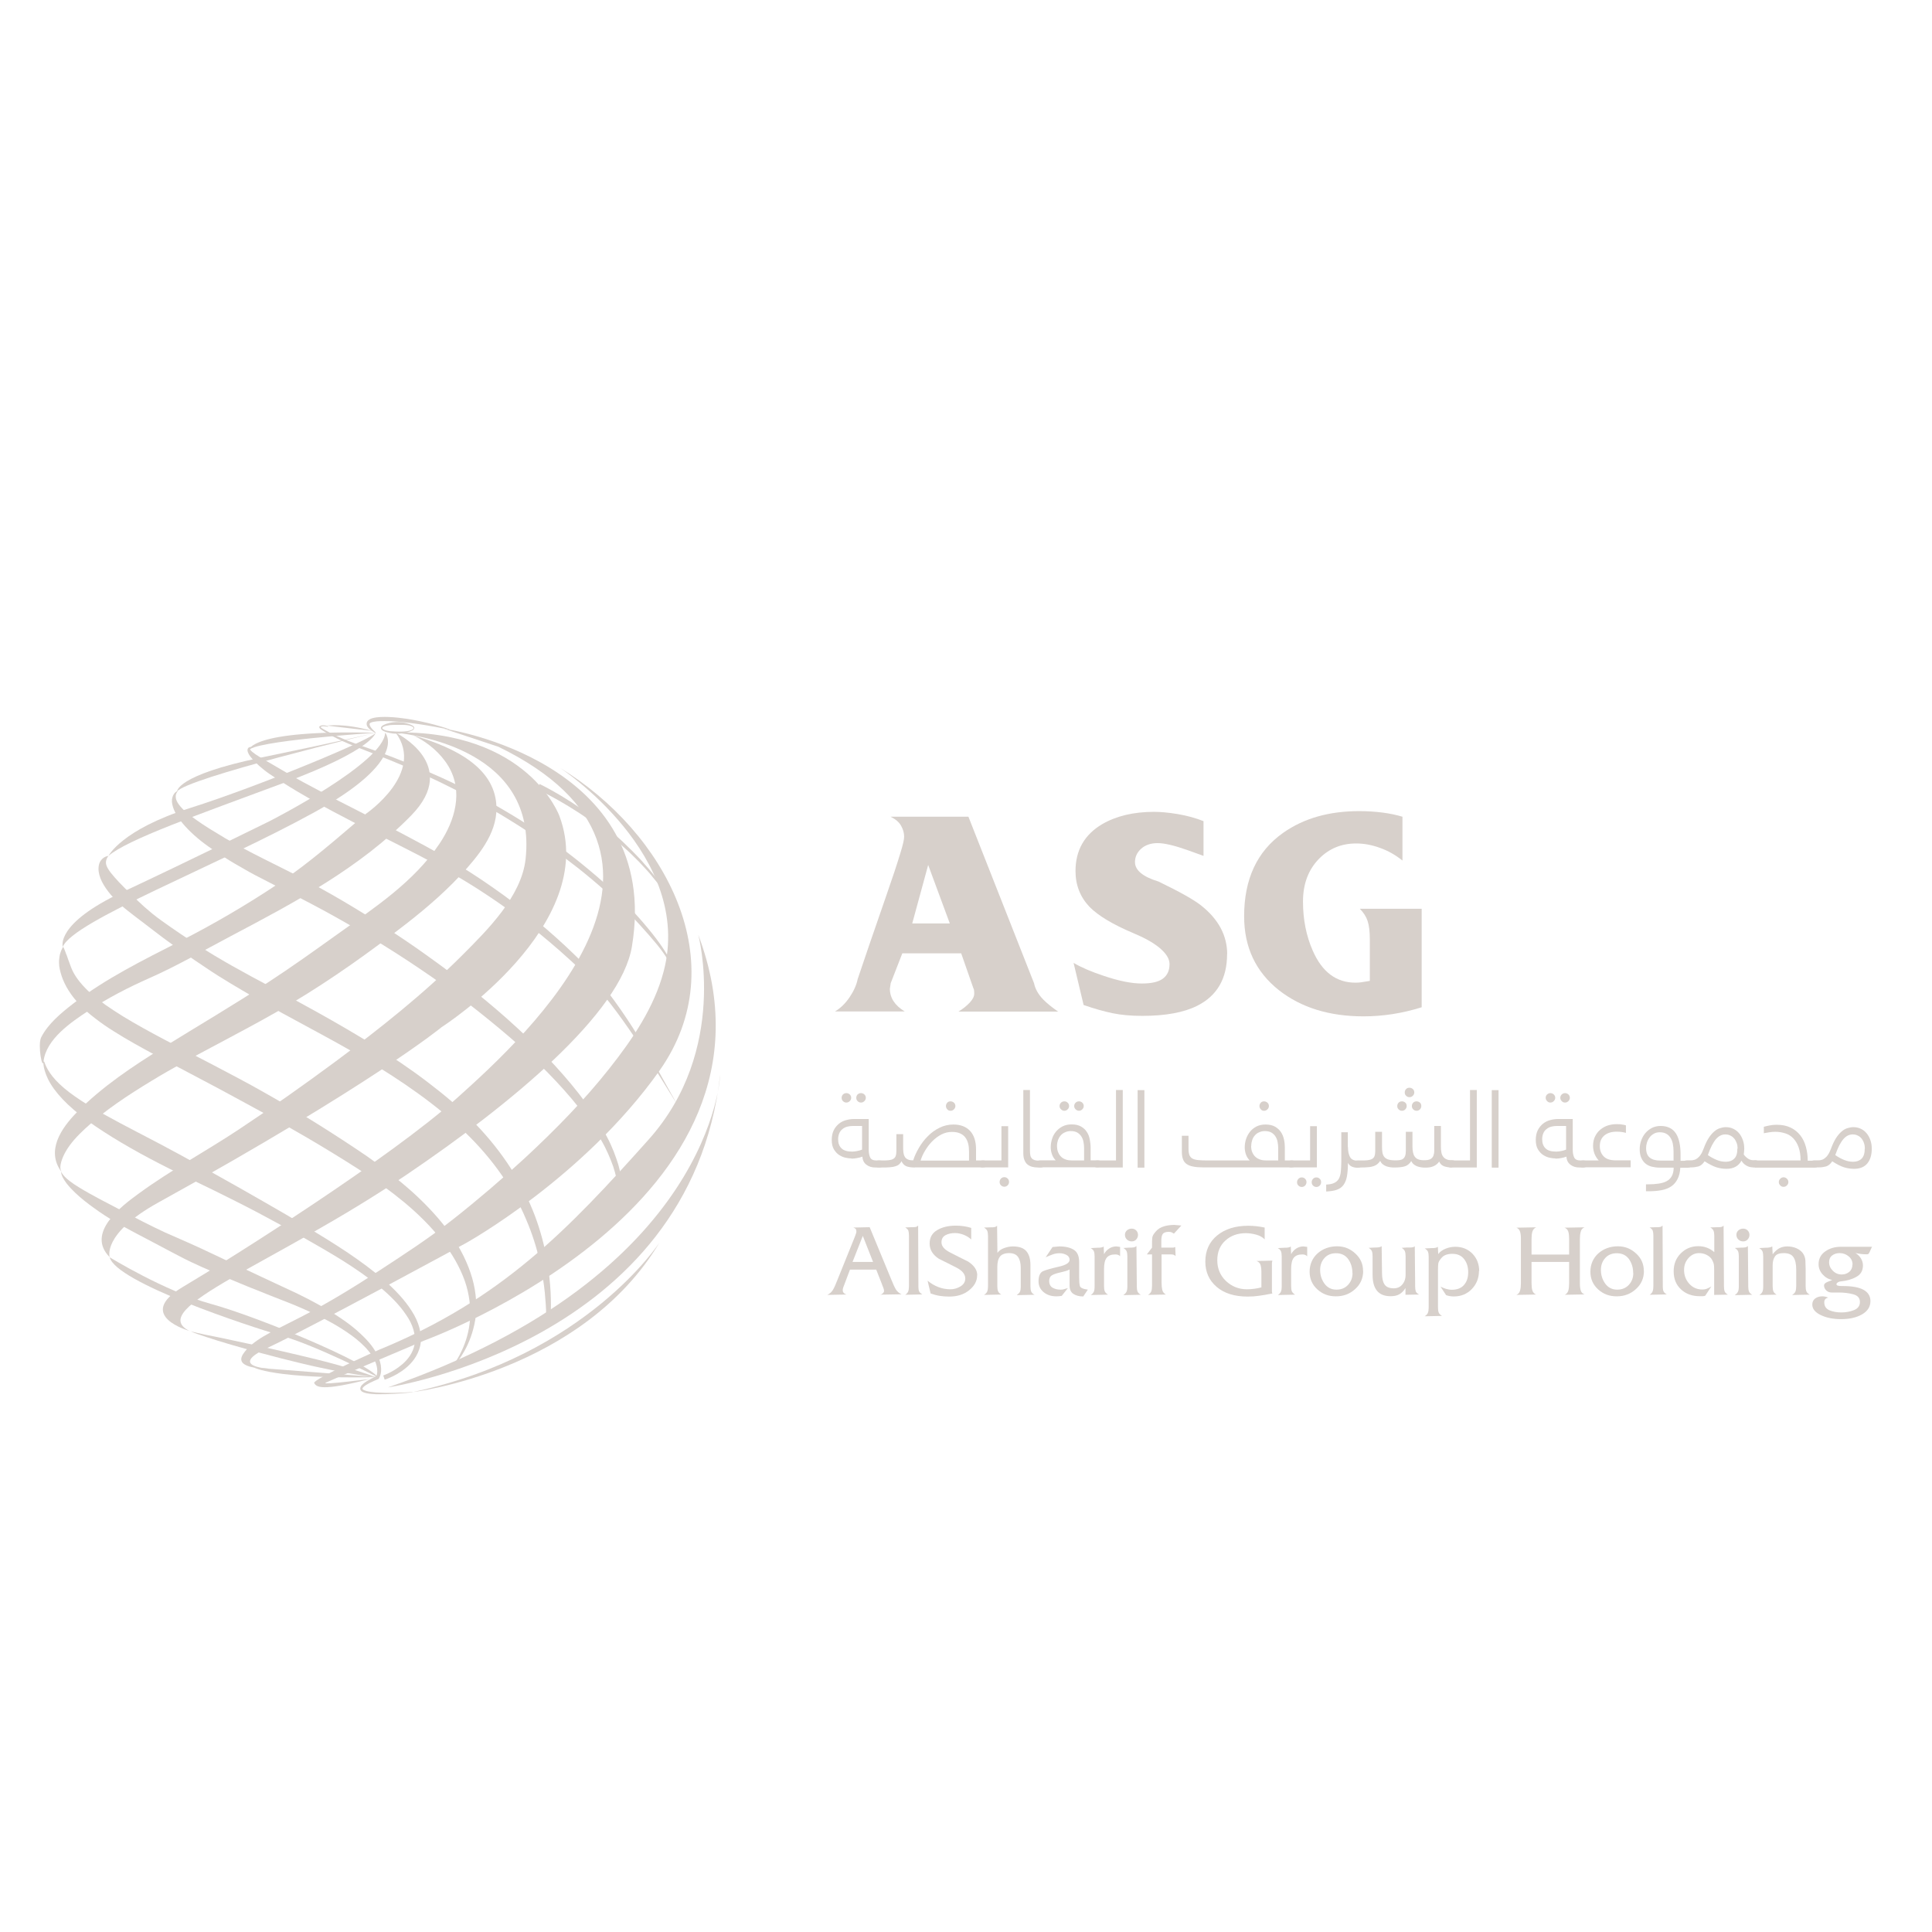 <?xml version="1.0" encoding="UTF-8"?>
<svg xmlns="http://www.w3.org/2000/svg" width="97" height="97" viewBox="0 0 97 97" fill="none">
  <g clip-path="url(#clip0_125_1448)">
    <path d="M43.834 63.358L43.319 62.051L42.803 63.358H43.834ZM44.198 65.013C44.326 64.953 44.386 64.887 44.386 64.815C44.386 64.773 44.374 64.713 44.344 64.641C44.314 64.563 44.289 64.509 44.277 64.467L43.992 63.742H42.675L42.402 64.467C42.372 64.539 42.354 64.599 42.336 64.641C42.323 64.689 42.311 64.731 42.311 64.779C42.311 64.827 42.323 64.869 42.354 64.905C42.384 64.941 42.432 64.971 42.499 64.995L41.541 65.013C41.674 64.941 41.771 64.851 41.826 64.749C41.886 64.647 41.959 64.485 42.044 64.263L42.912 62.111C42.936 62.045 42.954 61.992 42.973 61.944C42.991 61.896 42.997 61.86 42.997 61.824C42.997 61.776 42.985 61.734 42.967 61.704C42.942 61.674 42.9 61.65 42.839 61.632L43.664 61.614L44.751 64.245C44.842 64.467 44.914 64.629 44.975 64.731C45.036 64.833 45.133 64.923 45.266 64.983L44.198 65.001V65.013Z" fill="#D7D0CB"></path>
    <path d="M45.442 65.013C45.521 64.959 45.576 64.905 45.6 64.833C45.624 64.767 45.636 64.683 45.636 64.581V62.039C45.636 61.932 45.624 61.848 45.606 61.788C45.582 61.728 45.527 61.674 45.448 61.626L45.764 61.614C45.867 61.614 45.934 61.614 45.976 61.602C46.019 61.596 46.055 61.572 46.097 61.53L46.11 64.437V64.605C46.11 64.701 46.122 64.779 46.146 64.833C46.17 64.887 46.225 64.941 46.31 64.989L45.448 65.007L45.442 65.013Z" fill="#D7D0CB"></path>
    <path d="M49.059 64.03C49.059 64.317 48.925 64.563 48.658 64.779C48.392 64.995 48.058 65.097 47.657 65.097C47.487 65.097 47.33 65.085 47.178 65.061C47.026 65.037 46.874 64.995 46.723 64.941L46.571 64.299C46.729 64.431 46.905 64.539 47.105 64.617C47.305 64.695 47.505 64.731 47.718 64.731C47.894 64.731 48.064 64.683 48.222 64.587C48.379 64.491 48.464 64.359 48.464 64.192C48.464 63.976 48.313 63.79 48.015 63.64C47.718 63.49 47.427 63.34 47.142 63.202C46.826 62.999 46.674 62.741 46.674 62.435C46.674 62.129 46.802 61.908 47.056 61.758C47.311 61.608 47.621 61.536 47.985 61.536C48.258 61.536 48.519 61.572 48.762 61.65V62.231C48.665 62.135 48.537 62.057 48.392 61.998C48.24 61.938 48.094 61.908 47.943 61.908C47.76 61.908 47.603 61.944 47.469 62.016C47.336 62.087 47.269 62.207 47.269 62.375C47.269 62.567 47.414 62.741 47.718 62.891C48.015 63.047 48.307 63.19 48.598 63.334C48.907 63.532 49.065 63.76 49.065 64.03" fill="#D7D0CB"></path>
    <path d="M51.055 65.013C51.134 64.959 51.189 64.905 51.213 64.845C51.237 64.785 51.249 64.707 51.249 64.605V63.658C51.249 63.43 51.207 63.244 51.116 63.112C51.025 62.981 50.879 62.915 50.667 62.915C50.455 62.915 50.291 62.975 50.206 63.089C50.115 63.202 50.072 63.382 50.072 63.622V64.563C50.072 64.677 50.084 64.761 50.109 64.827C50.133 64.887 50.188 64.947 50.273 64.995L49.405 65.013C49.471 64.971 49.52 64.923 49.556 64.863C49.587 64.803 49.605 64.701 49.605 64.557V62.063C49.605 61.95 49.593 61.866 49.569 61.8C49.544 61.74 49.49 61.686 49.405 61.632L49.745 61.62C49.824 61.62 49.89 61.62 49.939 61.608C49.987 61.596 50.03 61.578 50.06 61.536L50.078 62.903C50.151 62.801 50.26 62.717 50.412 62.663C50.564 62.609 50.709 62.579 50.843 62.579C51.177 62.579 51.407 62.663 51.541 62.831C51.674 62.999 51.735 63.22 51.735 63.508V64.575C51.735 64.689 51.747 64.773 51.771 64.839C51.796 64.899 51.85 64.959 51.941 65.007L51.074 65.025L51.055 65.013Z" fill="#D7D0CB"></path>
    <path d="M54.617 64.749L54.387 65.091C54.187 65.091 54.023 65.049 53.895 64.965C53.768 64.881 53.701 64.743 53.701 64.551V63.736C53.634 63.772 53.568 63.802 53.489 63.82C53.416 63.844 53.301 63.868 53.155 63.904C53.009 63.94 52.888 63.982 52.803 64.036C52.718 64.09 52.676 64.186 52.676 64.323C52.676 64.461 52.73 64.581 52.839 64.647C52.949 64.713 53.082 64.749 53.24 64.749C53.295 64.749 53.343 64.749 53.38 64.737C53.416 64.725 53.495 64.707 53.616 64.671L53.307 65.061C53.21 65.079 53.119 65.085 53.034 65.085C52.773 65.085 52.56 65.013 52.39 64.869C52.221 64.725 52.142 64.545 52.142 64.329C52.142 64.06 52.221 63.886 52.372 63.82C52.53 63.754 52.785 63.682 53.155 63.598C53.525 63.514 53.701 63.4 53.701 63.25C53.701 63.142 53.647 63.059 53.543 63.005C53.44 62.951 53.325 62.921 53.203 62.921C53.082 62.921 52.979 62.939 52.882 62.969C52.785 63.005 52.657 63.053 52.5 63.124L52.846 62.609L53.185 62.579C53.501 62.579 53.744 62.639 53.92 62.753C54.096 62.867 54.181 63.071 54.181 63.364V64.138C54.181 64.323 54.193 64.467 54.217 64.563C54.241 64.659 54.381 64.719 54.623 64.749" fill="#D7D0CB"></path>
    <path d="M56.237 63.071C56.183 63.011 56.104 62.981 55.995 62.981C55.794 62.981 55.655 63.035 55.564 63.148C55.473 63.262 55.43 63.448 55.43 63.718V64.569C55.43 64.683 55.443 64.773 55.467 64.833C55.491 64.893 55.546 64.947 55.631 65.001L54.763 65.019C54.83 64.977 54.878 64.929 54.909 64.869C54.945 64.809 54.957 64.707 54.957 64.563V63.077C54.957 62.969 54.945 62.885 54.921 62.825C54.896 62.765 54.842 62.711 54.763 62.663L55.097 62.645C55.169 62.645 55.23 62.645 55.285 62.633C55.339 62.627 55.382 62.609 55.412 62.579L55.43 62.969C55.491 62.849 55.576 62.759 55.685 62.687C55.794 62.615 55.916 62.579 56.049 62.579L56.237 62.603V63.077V63.071Z" fill="#D7D0CB"></path>
    <path d="M57.136 62.004C57.136 62.087 57.105 62.165 57.045 62.231C56.984 62.297 56.911 62.327 56.82 62.327C56.729 62.327 56.644 62.297 56.577 62.231C56.511 62.165 56.48 62.087 56.48 61.992C56.48 61.902 56.517 61.83 56.583 61.77C56.65 61.716 56.729 61.686 56.82 61.686C56.911 61.686 56.984 61.716 57.045 61.776C57.105 61.836 57.136 61.914 57.136 62.004ZM56.407 65.013C56.474 64.971 56.523 64.923 56.553 64.863C56.59 64.803 56.602 64.701 56.602 64.557V63.083C56.602 62.975 56.59 62.885 56.565 62.825C56.541 62.765 56.486 62.711 56.401 62.657L56.717 62.639C56.796 62.639 56.862 62.639 56.917 62.627C56.972 62.621 57.014 62.597 57.057 62.561L57.075 64.443V64.575C57.075 64.689 57.087 64.773 57.111 64.839C57.136 64.899 57.19 64.959 57.275 65.007L56.407 65.025V65.013Z" fill="#D7D0CB"></path>
    <path d="M59.302 61.542L58.938 61.938C58.883 61.902 58.841 61.878 58.81 61.866C58.774 61.854 58.732 61.848 58.677 61.848C58.531 61.848 58.434 61.884 58.38 61.95C58.331 62.016 58.307 62.135 58.307 62.297V62.639H58.914L59.005 62.609L59.023 63.065C58.974 63.011 58.907 62.981 58.816 62.981H58.319V64.395C58.319 64.545 58.331 64.665 58.355 64.767C58.38 64.869 58.44 64.941 58.537 64.995L57.639 65.013C57.724 64.959 57.779 64.899 57.803 64.833C57.827 64.767 57.84 64.677 57.84 64.557V62.981H57.579L57.84 62.639V62.513C57.84 62.357 57.84 62.237 57.852 62.147C57.858 62.057 57.918 61.956 58.028 61.83C58.137 61.704 58.27 61.62 58.434 61.572C58.592 61.524 58.768 61.5 58.962 61.5L59.314 61.53L59.302 61.542Z" fill="#D7D0CB"></path>
    <path d="M63.889 64.941C63.58 65.001 63.343 65.043 63.18 65.061C63.022 65.085 62.84 65.097 62.639 65.097C61.984 65.097 61.462 64.935 61.086 64.611C60.704 64.287 60.516 63.862 60.516 63.34C60.516 62.789 60.716 62.351 61.11 62.028C61.505 61.704 62.027 61.542 62.67 61.542C62.943 61.542 63.216 61.572 63.495 61.632V62.225C63.392 62.117 63.252 62.039 63.083 61.992C62.913 61.944 62.73 61.914 62.548 61.914C62.136 61.914 61.79 62.039 61.523 62.285C61.25 62.531 61.116 62.861 61.116 63.274C61.116 63.688 61.262 64.036 61.547 64.311C61.839 64.587 62.191 64.731 62.603 64.731C62.858 64.731 63.107 64.695 63.331 64.635V63.892C63.331 63.736 63.319 63.61 63.289 63.514C63.258 63.418 63.198 63.352 63.089 63.31L63.883 63.292C63.883 63.292 63.865 63.358 63.859 63.4C63.859 63.448 63.859 63.49 63.859 63.526V64.821C63.859 64.863 63.865 64.905 63.883 64.947" fill="#D7D0CB"></path>
    <path d="M65.625 63.071C65.57 63.011 65.492 62.981 65.388 62.981C65.188 62.981 65.049 63.035 64.957 63.148C64.867 63.262 64.824 63.448 64.824 63.718V64.569C64.824 64.683 64.836 64.773 64.86 64.833C64.885 64.893 64.939 64.947 65.024 65.001L64.156 65.019C64.223 64.977 64.272 64.929 64.302 64.869C64.338 64.809 64.351 64.707 64.351 64.563V63.077C64.351 62.969 64.338 62.885 64.314 62.825C64.29 62.765 64.235 62.711 64.156 62.663L64.49 62.645C64.563 62.645 64.624 62.645 64.678 62.633C64.733 62.627 64.775 62.609 64.806 62.579L64.824 62.969C64.885 62.849 64.97 62.759 65.079 62.687C65.188 62.615 65.309 62.579 65.443 62.579L65.631 62.603V63.077L65.625 63.071Z" fill="#D7D0CB"></path>
    <path d="M67.901 63.916C67.901 63.646 67.828 63.412 67.688 63.214C67.543 63.017 67.342 62.921 67.075 62.921C66.839 62.921 66.644 62.999 66.499 63.16C66.353 63.322 66.28 63.52 66.28 63.76C66.28 64.018 66.353 64.245 66.499 64.449C66.644 64.647 66.845 64.749 67.1 64.749C67.336 64.749 67.53 64.671 67.682 64.509C67.828 64.353 67.907 64.156 67.907 63.916M68.441 63.808C68.441 64.174 68.307 64.479 68.04 64.719C67.773 64.965 67.451 65.085 67.075 65.085C66.699 65.085 66.402 64.971 66.141 64.737C65.886 64.503 65.752 64.21 65.752 63.85C65.752 63.49 65.886 63.166 66.153 62.927C66.42 62.693 66.748 62.573 67.136 62.573C67.482 62.573 67.785 62.693 68.046 62.933C68.307 63.172 68.435 63.46 68.435 63.802" fill="#D7D0CB"></path>
    <path d="M70.565 65.013V64.671C70.474 64.815 70.364 64.923 70.255 64.983C70.14 65.049 69.994 65.079 69.818 65.079C69.212 65.079 68.914 64.719 68.914 64.006V63.083C68.914 62.969 68.902 62.879 68.878 62.819C68.853 62.759 68.799 62.699 68.714 62.651L69.054 62.633C69.12 62.633 69.187 62.633 69.236 62.621C69.29 62.615 69.333 62.597 69.369 62.567L69.387 63.916C69.387 64.174 69.43 64.365 69.515 64.491C69.6 64.617 69.758 64.683 69.976 64.683C70.152 64.683 70.292 64.623 70.401 64.497C70.51 64.371 70.571 64.209 70.571 64.006V63.083C70.571 62.969 70.559 62.879 70.534 62.819C70.51 62.759 70.455 62.699 70.371 62.651L70.638 62.633H70.771C70.832 62.633 70.886 62.633 70.929 62.621C70.971 62.615 71.008 62.597 71.032 62.567L71.05 64.443V64.575C71.05 64.683 71.062 64.773 71.081 64.833C71.105 64.893 71.159 64.947 71.25 64.995L70.571 65.007L70.565 65.013Z" fill="#D7D0CB"></path>
    <path d="M74.254 63.808C74.254 64.168 74.133 64.473 73.896 64.719C73.659 64.965 73.356 65.091 72.992 65.091C72.852 65.091 72.719 65.067 72.604 65.025L72.325 64.599C72.428 64.647 72.519 64.689 72.61 64.713C72.701 64.737 72.792 64.755 72.889 64.755C73.156 64.755 73.362 64.677 73.502 64.515C73.647 64.353 73.714 64.138 73.714 63.874C73.714 63.61 73.647 63.394 73.508 63.214C73.368 63.035 73.174 62.951 72.919 62.951C72.683 62.951 72.513 63.011 72.403 63.124C72.294 63.238 72.234 63.34 72.215 63.418C72.203 63.496 72.197 63.604 72.197 63.748V65.642C72.197 65.75 72.209 65.84 72.233 65.9C72.258 65.96 72.312 66.014 72.397 66.068L71.529 66.086C71.615 66.032 71.669 65.972 71.693 65.906C71.718 65.84 71.73 65.75 71.73 65.636V63.106C71.73 62.993 71.718 62.909 71.693 62.843C71.669 62.783 71.615 62.729 71.529 62.681L71.875 62.663C71.954 62.663 72.015 62.663 72.064 62.651C72.112 62.645 72.155 62.627 72.191 62.597L72.209 62.963C72.294 62.849 72.415 62.759 72.579 62.693C72.743 62.627 72.901 62.597 73.065 62.597C73.417 62.597 73.708 62.717 73.933 62.951C74.157 63.184 74.266 63.478 74.266 63.82" fill="#D7D0CB"></path>
    <path d="M78.55 65.013C78.647 64.971 78.708 64.899 78.739 64.803C78.769 64.701 78.781 64.581 78.781 64.437V63.358H76.894V64.413C76.894 64.569 76.906 64.695 76.936 64.791C76.967 64.887 77.027 64.959 77.124 64.995L76.135 65.013C76.226 64.971 76.293 64.899 76.317 64.797C76.348 64.695 76.36 64.569 76.36 64.425V62.183C76.36 62.045 76.348 61.932 76.317 61.836C76.287 61.74 76.226 61.674 76.135 61.638L77.124 61.62C77.033 61.662 76.967 61.734 76.936 61.836C76.906 61.938 76.894 62.063 76.894 62.213V62.987H78.781V62.183C78.781 62.045 78.769 61.932 78.739 61.836C78.708 61.74 78.647 61.674 78.55 61.638L79.552 61.62C79.455 61.662 79.388 61.734 79.364 61.842C79.333 61.95 79.321 62.075 79.321 62.219V64.413C79.321 64.569 79.333 64.695 79.364 64.791C79.394 64.887 79.455 64.953 79.558 64.989L78.556 65.007L78.55 65.013Z" fill="#D7D0CB"></path>
    <path d="M81.997 63.916C81.997 63.646 81.924 63.412 81.785 63.214C81.639 63.017 81.439 62.921 81.172 62.921C80.935 62.921 80.741 62.999 80.595 63.16C80.45 63.322 80.377 63.52 80.377 63.76C80.377 64.018 80.45 64.245 80.595 64.449C80.741 64.647 80.941 64.749 81.196 64.749C81.433 64.749 81.627 64.671 81.779 64.509C81.924 64.353 82.003 64.156 82.003 63.916M82.537 63.808C82.537 64.174 82.404 64.479 82.137 64.719C81.87 64.965 81.548 65.085 81.172 65.085C80.796 65.085 80.498 64.971 80.237 64.737C79.982 64.503 79.849 64.21 79.849 63.85C79.849 63.49 79.982 63.166 80.249 62.927C80.516 62.693 80.844 62.573 81.232 62.573C81.578 62.573 81.882 62.693 82.143 62.933C82.404 63.172 82.531 63.46 82.531 63.802" fill="#D7D0CB"></path>
    <path d="M82.816 65.013C82.895 64.959 82.95 64.905 82.974 64.833C82.999 64.767 83.011 64.683 83.011 64.581V62.039C83.011 61.932 82.999 61.848 82.98 61.788C82.956 61.728 82.901 61.674 82.823 61.626L83.138 61.614C83.241 61.614 83.308 61.614 83.35 61.602C83.393 61.596 83.429 61.572 83.472 61.53L83.484 64.437V64.605C83.484 64.701 83.496 64.779 83.52 64.833C83.545 64.887 83.599 64.941 83.684 64.989L82.823 65.007L82.816 65.013Z" fill="#D7D0CB"></path>
    <path d="M86.063 65.013V63.748C86.063 63.616 86.057 63.526 86.045 63.466C86.032 63.412 86.002 63.334 85.954 63.244C85.905 63.154 85.82 63.077 85.699 63.011C85.577 62.945 85.444 62.915 85.304 62.915C85.098 62.915 84.922 62.999 84.776 63.16C84.625 63.328 84.552 63.526 84.552 63.76C84.552 64.03 84.637 64.257 84.813 64.455C84.989 64.647 85.207 64.743 85.474 64.743C85.553 64.743 85.626 64.731 85.699 64.701C85.766 64.677 85.844 64.635 85.923 64.587L85.614 65.055C85.584 65.067 85.541 65.073 85.493 65.079C85.444 65.079 85.389 65.079 85.347 65.079C84.959 65.079 84.643 64.965 84.4 64.737C84.151 64.509 84.03 64.209 84.03 63.826C84.03 63.472 84.145 63.172 84.382 62.933C84.619 62.693 84.91 62.567 85.268 62.567C85.571 62.567 85.844 62.669 86.069 62.867V62.051C86.069 61.944 86.057 61.854 86.032 61.794C86.008 61.734 85.954 61.674 85.869 61.626L86.227 61.614C86.306 61.614 86.372 61.614 86.421 61.602C86.469 61.59 86.506 61.572 86.536 61.53L86.554 64.443V64.575C86.554 64.689 86.567 64.779 86.591 64.839C86.615 64.899 86.67 64.953 86.755 65.001L86.075 65.013H86.063Z" fill="#D7D0CB"></path>
    <path d="M87.835 62.004C87.835 62.087 87.805 62.165 87.744 62.231C87.683 62.297 87.61 62.327 87.519 62.327C87.428 62.327 87.343 62.297 87.277 62.231C87.21 62.165 87.18 62.087 87.18 61.992C87.18 61.902 87.216 61.83 87.283 61.77C87.349 61.716 87.428 61.686 87.519 61.686C87.61 61.686 87.683 61.716 87.744 61.776C87.805 61.836 87.835 61.914 87.835 62.004ZM87.107 65.013C87.173 64.971 87.222 64.923 87.252 64.863C87.289 64.803 87.301 64.701 87.301 64.557V63.083C87.301 62.975 87.289 62.885 87.264 62.825C87.24 62.765 87.186 62.711 87.101 62.657L87.416 62.639C87.495 62.639 87.562 62.639 87.616 62.627C87.671 62.621 87.713 62.597 87.756 62.561L87.774 64.443V64.575C87.774 64.689 87.786 64.773 87.811 64.839C87.835 64.899 87.889 64.959 87.974 65.007L87.107 65.025V65.013Z" fill="#D7D0CB"></path>
    <path d="M89.983 65.013C90.068 64.959 90.122 64.899 90.147 64.833C90.171 64.767 90.183 64.677 90.183 64.557V63.748C90.183 63.46 90.135 63.25 90.043 63.118C89.953 62.981 89.789 62.915 89.552 62.915C89.34 62.915 89.188 62.969 89.115 63.083C89.036 63.196 89 63.346 89 63.532V64.575C89 64.683 89.012 64.773 89.036 64.833C89.06 64.893 89.115 64.953 89.2 65.001L88.332 65.019C88.399 64.977 88.448 64.929 88.478 64.869C88.514 64.809 88.526 64.707 88.526 64.563V63.094C88.526 62.981 88.514 62.897 88.49 62.831C88.466 62.771 88.411 62.717 88.326 62.663L88.636 62.645C88.702 62.645 88.769 62.645 88.824 62.633C88.878 62.627 88.933 62.609 88.981 62.579L89 62.975C89.091 62.849 89.2 62.753 89.315 62.681C89.437 62.615 89.57 62.579 89.734 62.579C89.898 62.579 90.049 62.609 90.189 62.669C90.329 62.729 90.438 62.813 90.517 62.921C90.596 63.035 90.638 63.16 90.644 63.298C90.65 63.436 90.656 63.574 90.656 63.7V64.575C90.656 64.683 90.668 64.773 90.693 64.833C90.717 64.893 90.772 64.953 90.863 65.001L89.989 65.019L89.983 65.013Z" fill="#D7D0CB"></path>
    <path d="M93.011 63.49C93.011 63.328 92.95 63.19 92.823 63.083C92.695 62.975 92.544 62.915 92.362 62.915C92.21 62.915 92.082 62.957 91.985 63.035C91.882 63.112 91.834 63.226 91.834 63.37C91.834 63.538 91.894 63.676 92.022 63.802C92.149 63.928 92.295 63.988 92.465 63.988C92.623 63.988 92.75 63.94 92.853 63.85C92.956 63.76 93.005 63.634 93.005 63.49M93.994 62.579L93.873 62.849C93.848 62.903 93.83 62.933 93.812 62.951C93.794 62.969 93.763 62.975 93.703 62.975C93.612 62.975 93.515 62.969 93.424 62.957C93.333 62.945 93.242 62.927 93.157 62.909C93.272 62.981 93.363 63.071 93.43 63.178C93.496 63.286 93.533 63.406 93.533 63.532C93.533 63.796 93.424 63.988 93.199 64.108C92.981 64.233 92.72 64.305 92.422 64.335C92.38 64.335 92.331 64.347 92.283 64.377C92.234 64.407 92.204 64.437 92.204 64.473C92.204 64.515 92.228 64.539 92.283 64.551C92.337 64.563 92.398 64.569 92.465 64.569H92.519C92.981 64.569 93.326 64.629 93.557 64.755C93.788 64.881 93.909 65.067 93.909 65.324C93.909 65.606 93.769 65.828 93.49 65.99C93.211 66.152 92.859 66.23 92.434 66.23C92.04 66.23 91.7 66.164 91.415 66.026C91.13 65.888 90.99 65.714 90.99 65.498C90.99 65.366 91.039 65.264 91.136 65.192C91.233 65.121 91.354 65.085 91.494 65.085C91.597 65.085 91.694 65.109 91.791 65.151C91.658 65.18 91.591 65.252 91.591 65.384C91.591 65.576 91.676 65.708 91.852 65.786C92.028 65.858 92.228 65.894 92.453 65.894C92.677 65.894 92.896 65.852 93.09 65.774C93.284 65.696 93.381 65.558 93.381 65.366C93.381 65.174 93.272 65.043 93.047 64.983C92.823 64.923 92.58 64.893 92.319 64.893H91.961C91.852 64.893 91.761 64.857 91.688 64.785C91.615 64.713 91.579 64.629 91.579 64.533C91.579 64.473 91.633 64.413 91.743 64.365C91.876 64.311 91.961 64.281 91.992 64.263C91.803 64.227 91.639 64.132 91.506 63.982C91.373 63.832 91.306 63.664 91.306 63.472C91.306 63.196 91.421 62.981 91.646 62.825C91.87 62.669 92.131 62.597 92.428 62.597H94L93.994 62.579Z" fill="#D7D0CB"></path>
    <path d="M47.687 46.364L46.601 43.427L45.8 46.364H47.687ZM53.131 50.788H48.124C48.343 50.656 48.525 50.506 48.683 50.344C48.834 50.183 48.913 50.033 48.913 49.889C48.913 49.745 48.901 49.655 48.871 49.619L48.258 47.863H45.303L44.72 49.361L44.678 49.643C44.678 50.099 44.926 50.482 45.424 50.782H41.923C42.196 50.62 42.438 50.386 42.651 50.075C42.863 49.763 43.003 49.451 43.063 49.152C43.355 48.282 43.834 46.874 44.514 44.92C44.805 44.086 45.036 43.391 45.206 42.828C45.333 42.42 45.394 42.144 45.394 42.012C45.394 41.827 45.345 41.641 45.242 41.461C45.145 41.281 44.969 41.131 44.714 41.005H48.622L51.917 49.367C51.972 49.643 52.123 49.919 52.378 50.183C52.56 50.368 52.809 50.572 53.124 50.788" fill="#D7D0CB"></path>
    <path d="M61.608 47.905C61.608 49.128 61.11 49.991 60.115 50.494C59.436 50.836 58.513 51.004 57.348 51.004C56.796 51.004 56.304 50.962 55.867 50.872C55.431 50.782 54.945 50.644 54.405 50.458L53.901 48.342C54.272 48.564 54.781 48.786 55.437 49.002C56.189 49.254 56.814 49.379 57.324 49.379C57.834 49.379 58.167 49.295 58.386 49.134C58.61 48.966 58.719 48.726 58.719 48.402C58.719 48.133 58.544 47.857 58.192 47.569C57.882 47.317 57.451 47.078 56.887 46.844C55.867 46.412 55.139 45.975 54.702 45.531C54.235 45.039 53.998 44.44 53.998 43.733C53.998 42.69 54.447 41.904 55.34 41.377C56.043 40.969 56.911 40.76 57.943 40.76C58.27 40.76 58.665 40.795 59.132 40.873C59.599 40.951 60.03 41.071 60.425 41.227V42.971C60.279 42.917 60.006 42.822 59.611 42.678C58.95 42.444 58.453 42.33 58.119 42.33C57.785 42.33 57.5 42.426 57.294 42.612C57.087 42.798 56.984 43.025 56.984 43.283C56.984 43.691 57.378 44.02 58.167 44.26C59.223 44.77 59.939 45.171 60.309 45.465C61.177 46.154 61.614 46.97 61.614 47.917" fill="#D7D0CB"></path>
    <path d="M71.378 50.572C70.401 50.878 69.43 51.028 68.459 51.028C66.742 51.028 65.328 50.59 64.211 49.715C63.046 48.792 62.464 47.557 62.464 46.005C62.464 44.128 63.119 42.732 64.43 41.809C65.461 41.083 66.73 40.724 68.241 40.724C68.641 40.724 69.023 40.748 69.4 40.795C69.776 40.843 70.11 40.915 70.413 41.005V43.205C70.067 42.929 69.697 42.714 69.284 42.57C68.878 42.42 68.477 42.348 68.089 42.348C67.355 42.348 66.736 42.6 66.232 43.109C65.692 43.655 65.419 44.374 65.419 45.267C65.419 46.16 65.583 46.994 65.91 47.731C66.378 48.804 67.094 49.337 68.052 49.337C68.156 49.337 68.247 49.331 68.332 49.319C68.416 49.307 68.562 49.283 68.775 49.248V47.167C68.775 46.772 68.738 46.466 68.665 46.244C68.593 46.023 68.459 45.813 68.271 45.627H71.378V50.572Z" fill="#D7D0CB"></path>
    <path d="M42.991 55.116C42.991 55.05 43.015 54.996 43.057 54.948C43.106 54.906 43.16 54.882 43.227 54.882C43.294 54.882 43.349 54.906 43.397 54.948C43.446 54.996 43.47 55.05 43.47 55.116C43.47 55.182 43.446 55.236 43.397 55.284C43.349 55.332 43.294 55.356 43.227 55.356C43.16 55.356 43.106 55.332 43.057 55.284C43.009 55.236 42.991 55.182 42.991 55.116ZM42.256 55.116C42.256 55.05 42.281 54.996 42.323 54.948C42.372 54.906 42.426 54.882 42.493 54.882C42.56 54.882 42.614 54.906 42.663 54.948C42.712 54.996 42.736 55.05 42.736 55.116C42.736 55.182 42.712 55.236 42.663 55.284C42.614 55.332 42.56 55.356 42.493 55.356C42.426 55.356 42.372 55.332 42.323 55.284C42.275 55.236 42.256 55.182 42.256 55.116ZM42.08 57.196C42.08 57.394 42.135 57.544 42.25 57.658C42.366 57.766 42.542 57.819 42.784 57.819C42.863 57.819 42.948 57.807 43.039 57.789C43.13 57.772 43.215 57.748 43.282 57.718V56.531H42.833C42.724 56.531 42.627 56.543 42.535 56.567C42.444 56.591 42.366 56.633 42.299 56.687C42.232 56.74 42.178 56.806 42.141 56.89C42.105 56.974 42.08 57.076 42.08 57.19M42.748 58.161C42.663 58.161 42.56 58.149 42.451 58.125C42.335 58.101 42.232 58.053 42.129 57.987C42.026 57.921 41.941 57.825 41.868 57.706C41.795 57.586 41.759 57.424 41.759 57.232C41.759 57.04 41.795 56.872 41.862 56.74C41.929 56.609 42.02 56.501 42.123 56.417C42.226 56.333 42.347 56.273 42.481 56.237C42.614 56.201 42.742 56.183 42.869 56.183H43.616V57.736C43.616 57.885 43.64 58.011 43.688 58.113C43.737 58.215 43.84 58.263 44.004 58.263H44.132C44.204 58.263 44.253 58.275 44.277 58.293C44.301 58.311 44.32 58.359 44.32 58.431C44.32 58.503 44.307 58.545 44.283 58.575C44.259 58.605 44.21 58.617 44.132 58.617H43.949C43.767 58.617 43.616 58.569 43.494 58.473C43.373 58.377 43.306 58.245 43.3 58.071C43.221 58.101 43.13 58.125 43.033 58.143C42.936 58.161 42.839 58.173 42.748 58.173" fill="#D7D0CB"></path>
    <path d="M47.493 55.53C47.493 55.464 47.517 55.41 47.56 55.362C47.602 55.314 47.657 55.296 47.724 55.296C47.791 55.296 47.845 55.32 47.894 55.362C47.942 55.404 47.967 55.464 47.967 55.53C47.967 55.596 47.942 55.65 47.894 55.697C47.845 55.745 47.791 55.769 47.724 55.769C47.657 55.769 47.602 55.745 47.56 55.697C47.517 55.65 47.493 55.596 47.493 55.53ZM48.652 58.269V57.825C48.652 57.682 48.64 57.544 48.61 57.424C48.58 57.298 48.531 57.196 48.464 57.106C48.397 57.016 48.306 56.95 48.197 56.902C48.088 56.854 47.954 56.83 47.797 56.83C47.609 56.83 47.433 56.872 47.269 56.956C47.105 57.04 46.953 57.154 46.814 57.292C46.674 57.43 46.559 57.586 46.456 57.754C46.352 57.921 46.273 58.095 46.219 58.269H48.658H48.652ZM45.928 58.617C45.746 58.617 45.6 58.593 45.497 58.551C45.394 58.503 45.315 58.419 45.26 58.299C45.23 58.365 45.187 58.419 45.139 58.461C45.09 58.503 45.03 58.533 44.951 58.557C44.872 58.581 44.781 58.599 44.666 58.605C44.556 58.617 44.423 58.617 44.265 58.617H44.132C44.071 58.617 44.022 58.605 43.992 58.581C43.962 58.557 43.943 58.515 43.943 58.449C43.943 58.371 43.962 58.323 43.992 58.299C44.022 58.275 44.071 58.263 44.132 58.263H44.277C44.417 58.263 44.532 58.263 44.623 58.251C44.714 58.239 44.787 58.221 44.847 58.185C44.902 58.155 44.945 58.107 44.969 58.041C44.993 57.975 45.005 57.891 45.005 57.783V56.944H45.345V57.568C45.345 57.676 45.345 57.766 45.357 57.855C45.369 57.939 45.388 58.011 45.424 58.071C45.454 58.131 45.509 58.179 45.576 58.209C45.642 58.245 45.733 58.257 45.849 58.257C45.916 58.047 46.013 57.837 46.14 57.622C46.267 57.406 46.413 57.214 46.589 57.04C46.759 56.866 46.953 56.728 47.172 56.621C47.384 56.513 47.621 56.459 47.87 56.459C48.227 56.459 48.507 56.567 48.707 56.782C48.907 56.998 49.004 57.31 49.004 57.706V58.263H49.356C49.417 58.263 49.465 58.275 49.496 58.299C49.526 58.323 49.544 58.365 49.544 58.431C49.544 58.509 49.526 58.557 49.496 58.575C49.465 58.599 49.417 58.611 49.356 58.611H45.94L45.928 58.617Z" fill="#D7D0CB"></path>
    <path d="M50.188 59.342C50.188 59.276 50.212 59.222 50.254 59.174C50.303 59.126 50.358 59.102 50.424 59.102C50.491 59.102 50.546 59.126 50.594 59.174C50.643 59.222 50.661 59.276 50.661 59.342C50.661 59.408 50.637 59.462 50.594 59.51C50.546 59.558 50.491 59.582 50.424 59.582C50.358 59.582 50.303 59.558 50.254 59.51C50.206 59.462 50.188 59.408 50.188 59.342ZM49.35 58.617C49.289 58.617 49.241 58.605 49.211 58.581C49.18 58.557 49.162 58.515 49.162 58.449C49.162 58.371 49.18 58.323 49.211 58.299C49.241 58.275 49.289 58.263 49.35 58.263H50.279V56.543H50.618V58.611H49.356L49.35 58.617Z" fill="#D7D0CB"></path>
    <path d="M52.421 58.437C52.421 58.515 52.403 58.563 52.372 58.587C52.342 58.611 52.293 58.617 52.233 58.617H52.123C52.014 58.617 51.911 58.605 51.82 58.581C51.729 58.557 51.65 58.515 51.583 58.461C51.517 58.407 51.468 58.329 51.432 58.239C51.395 58.149 51.377 58.029 51.377 57.891V54.726H51.711V57.766C51.711 57.855 51.717 57.933 51.729 57.999C51.741 58.065 51.765 58.113 51.802 58.155C51.832 58.197 51.881 58.221 51.941 58.245C52.002 58.263 52.081 58.275 52.178 58.275H52.227C52.287 58.275 52.336 58.287 52.366 58.311C52.396 58.335 52.415 58.377 52.415 58.443" fill="#D7D0CB"></path>
    <path d="M53.932 55.53C53.932 55.464 53.956 55.41 54.005 55.362C54.053 55.314 54.108 55.296 54.174 55.296C54.241 55.296 54.296 55.32 54.338 55.362C54.387 55.404 54.411 55.464 54.411 55.53C54.411 55.596 54.387 55.65 54.338 55.697C54.29 55.745 54.235 55.769 54.174 55.769C54.114 55.769 54.053 55.745 54.005 55.697C53.956 55.65 53.932 55.596 53.932 55.53ZM53.197 55.53C53.197 55.464 53.222 55.41 53.27 55.362C53.319 55.314 53.373 55.296 53.44 55.296C53.507 55.296 53.562 55.32 53.604 55.362C53.653 55.404 53.677 55.464 53.677 55.53C53.677 55.596 53.653 55.65 53.604 55.697C53.555 55.745 53.501 55.769 53.44 55.769C53.379 55.769 53.319 55.745 53.27 55.697C53.222 55.65 53.197 55.596 53.197 55.53ZM53.07 57.532C53.07 57.658 53.088 57.772 53.131 57.861C53.167 57.951 53.222 58.029 53.288 58.089C53.355 58.149 53.434 58.191 53.525 58.221C53.616 58.251 53.719 58.263 53.828 58.263H54.429V57.634C54.429 57.538 54.417 57.436 54.399 57.334C54.381 57.232 54.344 57.142 54.296 57.064C54.247 56.986 54.18 56.92 54.096 56.866C54.011 56.818 53.901 56.788 53.768 56.788C53.659 56.788 53.562 56.806 53.477 56.848C53.386 56.884 53.313 56.938 53.258 57.004C53.197 57.07 53.155 57.148 53.118 57.238C53.088 57.328 53.07 57.424 53.07 57.526M52.233 58.611C52.172 58.611 52.123 58.599 52.093 58.575C52.063 58.551 52.044 58.509 52.044 58.443C52.044 58.365 52.063 58.317 52.093 58.293C52.123 58.269 52.172 58.257 52.233 58.257H53.003C52.918 58.167 52.852 58.065 52.815 57.951C52.773 57.831 52.754 57.718 52.754 57.598C52.754 57.454 52.779 57.316 52.821 57.178C52.864 57.04 52.93 56.92 53.021 56.812C53.112 56.705 53.222 56.615 53.355 56.549C53.489 56.483 53.634 56.453 53.804 56.453C53.998 56.453 54.156 56.489 54.278 56.561C54.399 56.633 54.502 56.722 54.569 56.836C54.642 56.944 54.69 57.07 54.714 57.208C54.739 57.346 54.757 57.478 54.757 57.61V58.257H55.103C55.163 58.257 55.212 58.269 55.242 58.293C55.273 58.317 55.291 58.359 55.291 58.425C55.291 58.503 55.273 58.551 55.242 58.569C55.212 58.593 55.163 58.605 55.103 58.605H52.233V58.611Z" fill="#D7D0CB"></path>
    <path d="M55.103 58.617C55.042 58.617 54.994 58.605 54.963 58.581C54.933 58.557 54.915 58.515 54.915 58.449C54.915 58.371 54.933 58.323 54.963 58.299C54.994 58.275 55.042 58.263 55.103 58.263H56.031V54.726H56.371V58.617H55.109H55.103Z" fill="#D7D0CB"></path>
    <path d="M57.457 54.732H57.117V58.623H57.457V54.732Z" fill="#D7D0CB"></path>
    <path d="M63.234 55.53C63.234 55.464 63.258 55.41 63.301 55.362C63.343 55.314 63.404 55.296 63.465 55.296C63.525 55.296 63.586 55.32 63.635 55.362C63.683 55.404 63.708 55.464 63.708 55.53C63.708 55.596 63.683 55.65 63.635 55.697C63.586 55.745 63.532 55.769 63.465 55.769C63.398 55.769 63.343 55.745 63.301 55.697C63.258 55.65 63.234 55.596 63.234 55.53ZM62.816 57.532C62.816 57.658 62.834 57.772 62.876 57.861C62.919 57.951 62.967 58.029 63.04 58.089C63.107 58.149 63.186 58.191 63.277 58.221C63.368 58.251 63.465 58.263 63.574 58.263H64.175V57.634C64.175 57.538 64.163 57.436 64.144 57.334C64.126 57.232 64.09 57.142 64.041 57.064C63.993 56.986 63.926 56.92 63.841 56.866C63.756 56.818 63.647 56.788 63.513 56.788C63.404 56.788 63.307 56.806 63.222 56.848C63.131 56.884 63.058 56.938 63.004 57.004C62.943 57.07 62.9 57.148 62.87 57.238C62.84 57.328 62.822 57.424 62.822 57.526M60.419 58.611C60.212 58.611 60.042 58.599 59.903 58.569C59.763 58.545 59.654 58.497 59.569 58.437C59.484 58.377 59.429 58.293 59.393 58.197C59.357 58.101 59.338 57.981 59.338 57.837V57.022H59.672V57.67C59.672 57.801 59.684 57.903 59.715 57.987C59.745 58.065 59.794 58.125 59.866 58.167C59.939 58.209 60.042 58.233 60.164 58.245C60.291 58.257 60.449 58.263 60.637 58.263H62.743C62.658 58.173 62.591 58.071 62.554 57.957C62.512 57.837 62.494 57.724 62.494 57.604C62.494 57.46 62.518 57.322 62.561 57.184C62.609 57.046 62.676 56.926 62.761 56.818C62.846 56.711 62.961 56.621 63.089 56.555C63.222 56.489 63.368 56.459 63.538 56.459C63.732 56.459 63.889 56.495 64.017 56.567C64.138 56.639 64.242 56.728 64.314 56.842C64.387 56.95 64.436 57.076 64.466 57.214C64.496 57.352 64.508 57.484 64.508 57.616V58.263H64.854C64.915 58.263 64.964 58.275 64.994 58.299C65.024 58.323 65.043 58.365 65.043 58.431C65.043 58.509 65.024 58.557 64.994 58.575C64.964 58.599 64.915 58.611 64.854 58.611H60.413H60.419Z" fill="#D7D0CB"></path>
    <path d="M65.856 59.354C65.856 59.288 65.88 59.234 65.922 59.186C65.971 59.138 66.025 59.114 66.092 59.114C66.159 59.114 66.214 59.138 66.262 59.186C66.311 59.234 66.329 59.288 66.329 59.354C66.329 59.42 66.305 59.474 66.262 59.522C66.214 59.57 66.159 59.594 66.092 59.594C66.025 59.594 65.971 59.57 65.922 59.522C65.874 59.474 65.856 59.42 65.856 59.354ZM65.121 59.354C65.121 59.288 65.146 59.234 65.188 59.186C65.237 59.138 65.291 59.114 65.358 59.114C65.425 59.114 65.479 59.138 65.528 59.186C65.576 59.234 65.595 59.288 65.595 59.354C65.595 59.42 65.57 59.474 65.528 59.522C65.479 59.57 65.425 59.594 65.358 59.594C65.291 59.594 65.237 59.57 65.188 59.522C65.139 59.474 65.121 59.42 65.121 59.354ZM64.848 58.617C64.788 58.617 64.739 58.605 64.709 58.581C64.678 58.557 64.66 58.515 64.66 58.449C64.66 58.371 64.678 58.323 64.709 58.299C64.739 58.275 64.788 58.263 64.848 58.263H65.777V56.543H66.117V58.611H64.854L64.848 58.617Z" fill="#D7D0CB"></path>
    <path d="M67.676 57.58C67.676 57.795 67.713 57.963 67.779 58.089C67.846 58.215 67.98 58.275 68.174 58.275C68.234 58.275 68.283 58.287 68.313 58.311C68.344 58.335 68.362 58.377 68.362 58.443C68.362 58.521 68.344 58.569 68.313 58.593C68.283 58.617 68.234 58.629 68.174 58.629C67.925 58.629 67.755 58.545 67.676 58.383C67.676 58.647 67.658 58.868 67.628 59.048C67.597 59.228 67.537 59.372 67.458 59.486C67.379 59.6 67.27 59.678 67.124 59.732C66.984 59.786 66.802 59.81 66.584 59.822V59.474C66.754 59.468 66.894 59.438 66.991 59.39C67.094 59.342 67.166 59.27 67.221 59.18C67.27 59.084 67.306 58.964 67.318 58.827C67.33 58.683 67.343 58.515 67.343 58.317V56.848H67.67V57.592L67.676 57.58Z" fill="#D7D0CB"></path>
    <path d="M70.886 55.53C70.886 55.464 70.91 55.41 70.953 55.362C71.001 55.314 71.056 55.296 71.123 55.296C71.19 55.296 71.244 55.32 71.293 55.362C71.341 55.404 71.359 55.464 71.359 55.53C71.359 55.596 71.335 55.65 71.293 55.697C71.244 55.745 71.19 55.769 71.123 55.769C71.056 55.769 71.001 55.745 70.953 55.697C70.904 55.65 70.886 55.596 70.886 55.53ZM70.528 54.846C70.528 54.78 70.552 54.726 70.595 54.678C70.643 54.63 70.698 54.612 70.765 54.612C70.832 54.612 70.886 54.636 70.935 54.678C70.983 54.72 71.007 54.78 71.007 54.846C71.007 54.912 70.983 54.966 70.935 55.014C70.886 55.062 70.832 55.086 70.765 55.086C70.698 55.086 70.643 55.062 70.595 55.014C70.546 54.966 70.528 54.912 70.528 54.846ZM70.152 55.53C70.152 55.464 70.176 55.41 70.219 55.362C70.267 55.314 70.322 55.296 70.389 55.296C70.455 55.296 70.51 55.32 70.558 55.362C70.607 55.404 70.625 55.464 70.625 55.53C70.625 55.596 70.601 55.65 70.558 55.697C70.51 55.745 70.455 55.769 70.389 55.769C70.322 55.769 70.267 55.745 70.219 55.697C70.17 55.65 70.152 55.596 70.152 55.53ZM72.876 58.617C72.749 58.617 72.622 58.593 72.506 58.557C72.391 58.515 72.306 58.437 72.258 58.317C72.185 58.425 72.094 58.497 71.978 58.551C71.863 58.599 71.736 58.623 71.584 58.623C71.511 58.623 71.438 58.623 71.372 58.611C71.299 58.599 71.232 58.587 71.165 58.563C71.099 58.539 71.038 58.503 70.983 58.461C70.929 58.419 70.886 58.359 70.856 58.293C70.765 58.437 70.65 58.527 70.516 58.563C70.382 58.599 70.219 58.617 70.025 58.617C69.952 58.617 69.879 58.617 69.812 58.605C69.739 58.593 69.672 58.581 69.606 58.557C69.539 58.533 69.478 58.497 69.424 58.455C69.369 58.413 69.327 58.353 69.296 58.287C69.254 58.347 69.205 58.401 69.157 58.443C69.108 58.485 69.047 58.521 68.975 58.545C68.902 58.569 68.817 58.593 68.708 58.599C68.605 58.611 68.471 58.617 68.307 58.617H68.168C68.107 58.617 68.058 58.605 68.028 58.581C67.998 58.557 67.98 58.515 67.98 58.449C67.98 58.371 67.998 58.323 68.028 58.299C68.058 58.275 68.107 58.263 68.168 58.263H68.319C68.459 58.263 68.574 58.263 68.665 58.251C68.756 58.239 68.829 58.221 68.89 58.185C68.944 58.155 68.987 58.107 69.011 58.041C69.035 57.975 69.047 57.891 69.047 57.783V56.824H69.387V57.568C69.387 57.676 69.393 57.766 69.406 57.855C69.418 57.939 69.448 58.011 69.49 58.071C69.533 58.131 69.6 58.179 69.685 58.209C69.77 58.239 69.885 58.257 70.031 58.257C70.122 58.257 70.207 58.257 70.273 58.245C70.346 58.233 70.401 58.215 70.443 58.179C70.486 58.149 70.522 58.101 70.546 58.035C70.571 57.969 70.583 57.885 70.583 57.778V56.824H70.916V57.562C70.916 57.67 70.923 57.76 70.941 57.849C70.959 57.933 70.983 58.005 71.026 58.065C71.068 58.125 71.123 58.173 71.196 58.203C71.269 58.233 71.359 58.251 71.469 58.251C71.541 58.251 71.614 58.251 71.681 58.239C71.748 58.227 71.802 58.209 71.851 58.173C71.9 58.143 71.936 58.095 71.966 58.029C71.991 57.963 72.009 57.879 72.009 57.772V56.531H72.343V57.562C72.343 57.67 72.349 57.76 72.367 57.849C72.379 57.933 72.409 58.005 72.452 58.065C72.494 58.125 72.549 58.173 72.622 58.203C72.695 58.239 72.779 58.251 72.895 58.251C72.955 58.251 73.004 58.263 73.034 58.287C73.065 58.311 73.083 58.353 73.083 58.419C73.083 58.497 73.065 58.545 73.034 58.563C73.004 58.587 72.955 58.599 72.895 58.599" fill="#D7D0CB"></path>
    <path d="M72.877 58.617C72.816 58.617 72.767 58.605 72.737 58.581C72.707 58.557 72.689 58.515 72.689 58.449C72.689 58.371 72.707 58.323 72.737 58.299C72.767 58.275 72.816 58.263 72.877 58.263H73.805V54.726H74.145V58.617H72.883H72.877Z" fill="#D7D0CB"></path>
    <path d="M75.237 54.732H74.897V58.623H75.237V54.732Z" fill="#D7D0CB"></path>
    <path d="M78.338 55.116C78.338 55.05 78.362 54.996 78.411 54.948C78.459 54.906 78.514 54.882 78.575 54.882C78.635 54.882 78.696 54.906 78.745 54.948C78.793 54.996 78.817 55.05 78.817 55.116C78.817 55.182 78.793 55.236 78.745 55.284C78.696 55.332 78.641 55.356 78.575 55.356C78.508 55.356 78.453 55.332 78.411 55.284C78.362 55.236 78.338 55.182 78.338 55.116ZM77.604 55.116C77.604 55.05 77.628 54.996 77.677 54.948C77.725 54.906 77.78 54.882 77.841 54.882C77.901 54.882 77.962 54.906 78.01 54.948C78.059 54.996 78.083 55.05 78.083 55.116C78.083 55.182 78.059 55.236 78.01 55.284C77.962 55.332 77.907 55.356 77.841 55.356C77.774 55.356 77.719 55.332 77.677 55.284C77.628 55.236 77.604 55.182 77.604 55.116ZM77.428 57.196C77.428 57.394 77.482 57.544 77.598 57.658C77.707 57.766 77.889 57.819 78.132 57.819C78.211 57.819 78.296 57.807 78.387 57.789C78.478 57.772 78.563 57.748 78.629 57.718V56.531H78.18C78.071 56.531 77.974 56.543 77.883 56.567C77.792 56.591 77.713 56.633 77.646 56.687C77.579 56.74 77.525 56.806 77.489 56.89C77.452 56.974 77.428 57.076 77.428 57.19M78.095 58.161C78.01 58.161 77.907 58.149 77.798 58.125C77.683 58.101 77.579 58.053 77.476 57.987C77.373 57.921 77.288 57.825 77.215 57.706C77.143 57.586 77.106 57.424 77.106 57.232C77.106 57.04 77.143 56.872 77.209 56.74C77.276 56.609 77.367 56.501 77.47 56.417C77.573 56.333 77.695 56.273 77.828 56.237C77.962 56.201 78.089 56.183 78.217 56.183H78.963V57.736C78.963 57.885 78.987 58.011 79.036 58.113C79.084 58.215 79.188 58.263 79.351 58.263H79.479C79.552 58.263 79.6 58.275 79.624 58.293C79.649 58.311 79.667 58.359 79.667 58.431C79.667 58.503 79.655 58.545 79.631 58.575C79.606 58.605 79.558 58.617 79.479 58.617H79.297C79.115 58.617 78.963 58.569 78.842 58.473C78.72 58.377 78.654 58.245 78.647 58.071C78.569 58.101 78.478 58.125 78.38 58.143C78.283 58.161 78.186 58.173 78.095 58.173" fill="#D7D0CB"></path>
    <path d="M79.485 58.617C79.424 58.617 79.376 58.605 79.345 58.581C79.315 58.557 79.297 58.515 79.297 58.449C79.297 58.371 79.315 58.323 79.345 58.299C79.376 58.275 79.424 58.263 79.485 58.263H80.268C80.177 58.167 80.11 58.059 80.055 57.927C80.007 57.795 79.983 57.664 79.983 57.532C79.983 57.346 80.019 57.184 80.086 57.052C80.153 56.914 80.243 56.8 80.353 56.711C80.462 56.621 80.583 56.555 80.723 56.507C80.862 56.465 81.002 56.441 81.142 56.441C81.251 56.441 81.348 56.441 81.433 56.459C81.518 56.471 81.579 56.483 81.633 56.501V56.878C81.572 56.86 81.506 56.848 81.433 56.836C81.36 56.824 81.269 56.818 81.16 56.818C80.905 56.818 80.699 56.884 80.547 57.01C80.395 57.142 80.322 57.316 80.322 57.538C80.322 57.76 80.389 57.927 80.517 58.059C80.644 58.191 80.844 58.257 81.111 58.257H81.87V58.605H79.479L79.485 58.617Z" fill="#D7D0CB"></path>
    <path d="M82.646 57.646C82.646 57.861 82.707 58.023 82.828 58.119C82.95 58.221 83.126 58.269 83.356 58.269H84.024V57.825C84.024 57.676 84.012 57.544 83.987 57.424C83.963 57.304 83.921 57.202 83.866 57.118C83.811 57.034 83.745 56.968 83.654 56.92C83.563 56.872 83.46 56.848 83.332 56.848C83.217 56.848 83.12 56.872 83.035 56.92C82.95 56.968 82.877 57.028 82.822 57.106C82.762 57.184 82.719 57.268 82.689 57.364C82.659 57.46 82.646 57.55 82.646 57.646ZM84.364 58.623C84.352 58.856 84.303 59.048 84.224 59.198C84.145 59.354 84.042 59.474 83.909 59.564C83.775 59.654 83.611 59.72 83.417 59.756C83.223 59.792 83.004 59.81 82.762 59.81H82.64V59.462H82.749C82.938 59.462 83.114 59.45 83.271 59.426C83.429 59.402 83.563 59.366 83.672 59.306C83.787 59.246 83.872 59.162 83.933 59.054C83.993 58.946 84.03 58.803 84.03 58.623H83.332C83.186 58.623 83.059 58.605 82.931 58.575C82.81 58.545 82.701 58.491 82.616 58.419C82.525 58.347 82.458 58.251 82.404 58.131C82.349 58.011 82.325 57.867 82.325 57.694C82.325 57.55 82.349 57.406 82.397 57.268C82.446 57.13 82.513 57.004 82.604 56.896C82.695 56.788 82.804 56.699 82.931 56.633C83.059 56.567 83.211 56.531 83.374 56.531C83.557 56.531 83.714 56.567 83.842 56.633C83.969 56.699 84.072 56.794 84.151 56.92C84.23 57.046 84.285 57.196 84.321 57.37C84.358 57.544 84.376 57.742 84.376 57.957V58.281H84.728C84.788 58.281 84.837 58.293 84.867 58.317C84.898 58.341 84.916 58.383 84.916 58.449C84.916 58.527 84.898 58.575 84.867 58.593C84.837 58.617 84.788 58.629 84.728 58.629H84.37L84.364 58.623Z" fill="#D7D0CB"></path>
    <path d="M87.24 57.67C87.24 57.574 87.228 57.484 87.198 57.4C87.167 57.316 87.131 57.238 87.076 57.172C87.022 57.106 86.961 57.052 86.882 57.016C86.803 56.974 86.718 56.956 86.621 56.956C86.536 56.956 86.457 56.974 86.384 57.01C86.305 57.046 86.233 57.106 86.16 57.184C86.087 57.268 86.02 57.376 85.948 57.508C85.881 57.64 85.814 57.801 85.747 57.993C85.899 58.101 86.051 58.179 86.196 58.239C86.342 58.299 86.494 58.329 86.645 58.329C86.827 58.329 86.967 58.275 87.07 58.173C87.179 58.071 87.228 57.903 87.228 57.664M88.029 58.611C87.895 58.611 87.78 58.581 87.671 58.515C87.562 58.449 87.489 58.371 87.434 58.275C87.361 58.407 87.264 58.509 87.143 58.575C87.022 58.647 86.864 58.683 86.682 58.683C86.512 58.683 86.342 58.659 86.172 58.605C86.002 58.551 85.808 58.449 85.583 58.305C85.492 58.443 85.389 58.527 85.274 58.563C85.159 58.593 85.043 58.611 84.916 58.611H84.704C84.643 58.611 84.594 58.599 84.564 58.575C84.534 58.551 84.515 58.509 84.515 58.443C84.515 58.365 84.534 58.317 84.564 58.293C84.594 58.269 84.643 58.257 84.704 58.257H84.91C84.958 58.257 85.007 58.251 85.061 58.233C85.116 58.221 85.171 58.191 85.225 58.149C85.28 58.107 85.335 58.053 85.383 57.975C85.438 57.903 85.48 57.801 85.529 57.682C85.608 57.466 85.693 57.286 85.784 57.142C85.875 56.998 85.972 56.89 86.069 56.806C86.166 56.722 86.263 56.669 86.366 56.639C86.463 56.609 86.56 56.591 86.645 56.591C86.779 56.591 86.9 56.615 87.016 56.669C87.125 56.722 87.228 56.794 87.307 56.89C87.392 56.986 87.452 57.1 87.501 57.232C87.549 57.364 87.574 57.508 87.574 57.67C87.574 57.766 87.562 57.861 87.549 57.963C87.598 58.035 87.665 58.101 87.75 58.161C87.829 58.221 87.926 58.251 88.029 58.251H88.114C88.174 58.251 88.223 58.263 88.253 58.287C88.284 58.311 88.302 58.353 88.302 58.419C88.302 58.497 88.284 58.545 88.253 58.563C88.223 58.587 88.174 58.599 88.114 58.599H88.035L88.029 58.611Z" fill="#D7D0CB"></path>
    <path d="M89.309 59.348C89.309 59.282 89.334 59.228 89.382 59.18C89.431 59.132 89.485 59.108 89.546 59.108C89.607 59.108 89.667 59.132 89.716 59.18C89.764 59.228 89.789 59.282 89.789 59.348C89.789 59.414 89.764 59.468 89.716 59.516C89.667 59.564 89.613 59.588 89.546 59.588C89.479 59.588 89.425 59.564 89.382 59.516C89.334 59.468 89.309 59.414 89.309 59.348ZM88.12 58.617C88.059 58.617 88.011 58.605 87.98 58.581C87.95 58.557 87.932 58.515 87.932 58.449C87.932 58.371 87.95 58.323 87.98 58.299C88.011 58.275 88.059 58.263 88.12 58.263H90.402C90.402 57.999 90.365 57.772 90.299 57.592C90.232 57.406 90.141 57.262 90.031 57.148C89.922 57.034 89.789 56.95 89.631 56.902C89.479 56.854 89.315 56.824 89.139 56.824C89.042 56.824 88.939 56.83 88.836 56.848C88.733 56.866 88.642 56.878 88.557 56.896V56.573C88.63 56.549 88.727 56.531 88.836 56.507C88.951 56.483 89.067 56.471 89.194 56.471C89.473 56.471 89.71 56.519 89.904 56.615C90.104 56.711 90.262 56.842 90.389 57.004C90.517 57.166 90.608 57.358 90.669 57.58C90.729 57.801 90.76 58.029 90.76 58.275H91.1C91.16 58.275 91.209 58.287 91.239 58.311C91.269 58.335 91.288 58.377 91.288 58.443C91.288 58.521 91.269 58.569 91.239 58.587C91.209 58.611 91.16 58.623 91.1 58.623H88.114L88.12 58.617Z" fill="#D7D0CB"></path>
    <path d="M93.63 57.67C93.63 57.574 93.618 57.484 93.587 57.4C93.563 57.316 93.521 57.238 93.472 57.172C93.418 57.106 93.357 57.052 93.278 57.016C93.199 56.974 93.114 56.956 93.017 56.956C92.938 56.956 92.853 56.974 92.78 57.01C92.701 57.046 92.629 57.106 92.556 57.184C92.483 57.268 92.416 57.376 92.344 57.508C92.277 57.64 92.21 57.801 92.143 57.993C92.295 58.101 92.447 58.179 92.592 58.239C92.744 58.299 92.89 58.329 93.041 58.329C93.217 58.329 93.363 58.275 93.466 58.173C93.569 58.071 93.624 57.903 93.624 57.664M91.1 58.611C91.039 58.611 90.99 58.599 90.96 58.575C90.93 58.551 90.911 58.509 90.911 58.443C90.911 58.365 90.93 58.317 90.96 58.293C90.99 58.269 91.039 58.257 91.1 58.257H91.306C91.354 58.257 91.403 58.251 91.457 58.233C91.512 58.221 91.567 58.191 91.621 58.149C91.676 58.107 91.731 58.053 91.779 57.975C91.834 57.903 91.876 57.801 91.925 57.682C92.004 57.466 92.089 57.286 92.18 57.142C92.271 56.998 92.368 56.89 92.465 56.806C92.562 56.722 92.659 56.669 92.762 56.639C92.859 56.609 92.956 56.591 93.047 56.591C93.181 56.591 93.302 56.615 93.418 56.669C93.533 56.722 93.63 56.794 93.709 56.89C93.794 56.986 93.855 57.1 93.903 57.232C93.951 57.364 93.976 57.508 93.976 57.67C93.976 57.981 93.903 58.227 93.757 58.407C93.612 58.587 93.387 58.683 93.09 58.683C92.92 58.683 92.75 58.659 92.58 58.605C92.41 58.551 92.21 58.449 91.992 58.305C91.9 58.443 91.797 58.527 91.682 58.563C91.567 58.593 91.451 58.611 91.324 58.611H91.112H91.1Z" fill="#D7D0CB"></path>
    <path d="M16.473 36.492C16.473 36.492 16.448 36.492 16.406 36.48C16.363 36.474 16.303 36.462 16.224 36.462C16.188 36.462 16.139 36.474 16.109 36.492C16.096 36.504 16.103 36.492 16.109 36.516C16.121 36.533 16.139 36.551 16.163 36.563C16.254 36.623 16.382 36.689 16.515 36.761C16.782 36.905 17.122 37.055 17.517 37.211C17.911 37.367 18.366 37.517 18.858 37.696C19.847 38.056 20.988 38.506 22.183 39.051C23.378 39.591 24.616 40.256 25.812 40.981C26.413 41.347 26.995 41.731 27.559 42.126C28.124 42.522 28.664 42.929 29.174 43.343C29.683 43.757 30.169 44.17 30.606 44.572C31.049 44.98 31.449 45.387 31.801 45.771C32.511 46.544 33.051 47.227 33.379 47.749C33.543 48.007 33.652 48.222 33.712 48.372C33.779 48.522 33.803 48.606 33.803 48.606L33.755 48.624C33.755 48.624 33.725 48.546 33.652 48.402C33.579 48.258 33.458 48.055 33.282 47.809C33.106 47.563 32.875 47.281 32.596 46.964C32.317 46.646 32.001 46.292 31.637 45.921C31.273 45.549 30.86 45.165 30.424 44.764C29.981 44.368 29.501 43.961 28.991 43.559C27.966 42.756 26.843 41.94 25.66 41.215C24.483 40.478 23.251 39.83 22.074 39.261C20.896 38.697 19.768 38.23 18.791 37.852C18.305 37.66 17.856 37.493 17.462 37.325C17.067 37.157 16.734 36.989 16.467 36.839C16.333 36.761 16.218 36.695 16.115 36.623C16.09 36.605 16.066 36.581 16.048 36.557C16.036 36.545 16.03 36.522 16.03 36.498C16.03 36.474 16.054 36.456 16.066 36.45C16.127 36.42 16.169 36.414 16.218 36.414C16.303 36.414 16.363 36.432 16.406 36.444C16.448 36.456 16.467 36.456 16.467 36.456V36.504L16.473 36.492Z" fill="#D7D0CB"></path>
    <path d="M12.741 37.523C12.741 37.523 12.71 37.529 12.662 37.547C12.613 37.559 12.522 37.612 12.571 37.648C12.601 37.702 12.704 37.786 12.826 37.87C12.947 37.948 13.093 38.044 13.263 38.14C13.602 38.338 14.009 38.572 14.476 38.847C14.944 39.123 15.49 39.417 16.084 39.728C16.679 40.046 17.328 40.382 18.02 40.73C18.712 41.083 19.434 41.461 20.186 41.85C20.933 42.246 21.71 42.66 22.48 43.109C23.251 43.559 24.022 44.05 24.762 44.572C26.249 45.609 27.65 46.772 28.864 47.953C29.477 48.54 30.023 49.164 30.496 49.775C30.97 50.392 31.382 50.998 31.746 51.561C32.469 52.7 33.009 53.683 33.391 54.367L33.992 55.44C33.992 55.44 33.755 55.056 33.342 54.391C32.924 53.725 32.341 52.766 31.576 51.663C31.194 51.112 30.77 50.524 30.278 49.931C29.786 49.337 29.24 48.756 28.615 48.193C27.377 47.06 25.976 45.945 24.483 44.956C23.736 44.458 22.972 43.996 22.201 43.571C21.43 43.145 20.654 42.744 19.901 42.366C19.143 41.988 18.415 41.617 17.723 41.269C17.031 40.909 16.382 40.568 15.787 40.238C15.198 39.902 14.658 39.585 14.191 39.285C13.954 39.141 13.742 38.997 13.542 38.865C13.335 38.727 13.166 38.584 13.014 38.452C12.862 38.314 12.735 38.188 12.632 38.062C12.528 37.936 12.444 37.822 12.425 37.672C12.425 37.636 12.437 37.589 12.456 37.559C12.486 37.529 12.51 37.517 12.534 37.511C12.583 37.499 12.62 37.505 12.65 37.511C12.704 37.517 12.735 37.529 12.735 37.529" fill="#D7D0CB"></path>
    <path d="M19.24 69.059C19.24 69.059 19.331 69.029 19.507 68.945C19.677 68.861 19.925 68.729 20.192 68.501C20.453 68.28 20.739 67.938 20.817 67.482C20.89 67.027 20.727 66.487 20.381 66.002C20.047 65.504 19.573 65.031 19.027 64.581C18.481 64.132 17.862 63.706 17.207 63.292C16.552 62.885 15.842 62.477 15.132 62.075C14.416 61.674 13.681 61.272 12.947 60.883C12.207 60.493 11.46 60.121 10.72 59.756C9.98 59.396 9.245 59.048 8.542 58.695C7.838 58.341 7.164 57.987 6.539 57.628C5.908 57.268 5.325 56.908 4.797 56.549C4.27 56.189 3.802 55.823 3.42 55.464C3.038 55.104 2.74 54.744 2.54 54.415C2.34 54.085 2.249 53.797 2.206 53.599C2.188 53.504 2.182 53.426 2.176 53.372C2.176 53.324 2.17 53.294 2.17 53.294H2.212C2.212 53.294 2.225 53.312 2.243 53.36C2.261 53.408 2.285 53.474 2.328 53.563C2.413 53.737 2.558 53.971 2.795 54.229C3.032 54.487 3.359 54.768 3.766 55.05C4.172 55.338 4.652 55.626 5.192 55.931C5.732 56.231 6.327 56.549 6.964 56.878C7.601 57.208 8.268 57.556 8.96 57.933C9.652 58.305 10.356 58.707 11.078 59.108C11.8 59.51 12.528 59.923 13.257 60.343C13.985 60.757 14.713 61.182 15.417 61.608C16.127 62.039 16.812 62.459 17.474 62.903C18.129 63.346 18.748 63.802 19.294 64.281C19.84 64.761 20.326 65.27 20.672 65.822C21.024 66.361 21.212 66.991 21.103 67.542C20.987 68.094 20.648 68.465 20.356 68.699C20.059 68.939 19.792 69.071 19.604 69.155C19.422 69.239 19.313 69.269 19.313 69.269L19.246 69.071L19.24 69.059Z" fill="#D7D0CB"></path>
    <path d="M22.468 68.903C22.468 68.903 22.559 68.813 22.699 68.627C22.838 68.442 23.032 68.154 23.208 67.758C23.39 67.362 23.548 66.859 23.597 66.266C23.639 65.672 23.578 65.001 23.336 64.311C23.093 63.628 22.699 62.933 22.177 62.273C21.661 61.608 21.024 60.972 20.314 60.379C19.598 59.786 18.821 59.222 17.99 58.695C17.158 58.161 16.303 57.64 15.435 57.13C14.567 56.627 13.693 56.123 12.826 55.656C11.958 55.188 11.102 54.714 10.265 54.277C9.427 53.833 8.614 53.408 7.85 53C7.079 52.586 6.351 52.185 5.702 51.771C5.374 51.567 5.064 51.352 4.779 51.13C4.634 51.022 4.5 50.908 4.373 50.8C4.245 50.68 4.124 50.566 4.009 50.446C3.553 49.979 3.244 49.457 3.092 48.996C3.019 48.762 2.965 48.552 2.965 48.366C2.959 48.276 2.965 48.187 2.977 48.109C2.989 48.031 2.995 47.959 3.013 47.899C3.086 47.653 3.171 47.533 3.171 47.533C3.171 47.533 3.244 47.665 3.317 47.887C3.371 47.995 3.402 48.133 3.462 48.276C3.517 48.426 3.572 48.594 3.657 48.768C3.833 49.122 4.142 49.499 4.567 49.883C4.785 50.069 5.028 50.261 5.295 50.452C5.568 50.638 5.859 50.836 6.175 51.028C7.437 51.801 9.021 52.592 10.702 53.468C11.539 53.911 12.413 54.361 13.281 54.858C14.149 55.35 15.028 55.859 15.89 56.399C16.752 56.938 17.601 57.49 18.427 58.053C19.252 58.629 20.035 59.246 20.751 59.888C21.461 60.535 22.098 61.224 22.614 61.95C23.123 62.675 23.5 63.442 23.712 64.186C23.924 64.929 23.955 65.66 23.858 66.278C23.754 66.895 23.548 67.41 23.336 67.794C23.123 68.184 22.899 68.459 22.747 68.633C22.589 68.807 22.492 68.891 22.492 68.891" fill="#D7D0CB"></path>
    <path d="M5.447 42.971C5.447 42.971 5.325 43.103 5.319 43.301C5.313 43.487 5.471 43.727 5.756 44.05C6.035 44.374 6.43 44.752 6.885 45.195C7.115 45.417 7.37 45.645 7.649 45.873C7.929 46.1 8.244 46.322 8.572 46.55C9.227 47.006 9.949 47.485 10.738 47.959C10.932 48.073 11.133 48.193 11.339 48.312C11.539 48.432 11.745 48.54 11.958 48.66C12.383 48.9 12.807 49.128 13.256 49.367C15.028 50.315 16.928 51.34 18.772 52.484C19.695 53.06 20.599 53.665 21.448 54.313C22.298 54.96 23.117 55.638 23.827 56.381C24.543 57.118 25.162 57.897 25.666 58.689C26.176 59.48 26.564 60.277 26.855 61.038C27.432 62.573 27.59 63.934 27.644 64.869C27.668 65.342 27.662 65.708 27.65 65.96C27.638 66.212 27.632 66.344 27.632 66.344H27.42C27.42 66.344 27.42 66.206 27.42 65.96C27.42 65.714 27.395 65.348 27.353 64.893C27.256 63.976 27.037 62.663 26.412 61.218C26.109 60.493 25.702 59.744 25.192 59C24.683 58.263 24.058 57.532 23.354 56.854C22.644 56.171 21.855 55.524 21.006 54.912C20.162 54.301 19.264 53.725 18.348 53.18C16.515 52.089 14.591 51.136 12.838 50.117C11.964 49.607 11.114 49.116 10.338 48.588C9.567 48.073 8.839 47.569 8.189 47.084C7.862 46.844 7.558 46.598 7.261 46.376C6.964 46.148 6.678 45.939 6.418 45.729C5.89 45.315 5.477 44.878 5.21 44.434C5.076 44.212 4.985 43.984 4.955 43.763C4.925 43.541 4.967 43.319 5.076 43.187C5.18 43.055 5.289 43.013 5.362 42.989C5.428 42.977 5.465 42.965 5.465 42.965" fill="#D7D0CB"></path>
    <path d="M8.9 39.758C8.9 39.758 8.875 39.782 8.857 39.83C8.833 39.878 8.815 39.956 8.827 40.052C8.845 40.244 9.027 40.496 9.324 40.76C9.634 41.017 10.034 41.305 10.526 41.611C10.775 41.761 11.036 41.922 11.315 42.09C11.6 42.246 11.897 42.426 12.219 42.594C12.856 42.935 13.554 43.277 14.306 43.655C15.053 44.02 15.854 44.458 16.649 44.908C17.45 45.363 18.263 45.861 19.082 46.382C19.895 46.904 20.714 47.449 21.509 48.025C23.105 49.164 24.647 50.386 26 51.639C27.353 52.886 28.518 54.157 29.392 55.344C29.829 55.937 30.181 56.519 30.46 57.052C30.745 57.58 30.921 58.077 31.049 58.491C31.164 58.91 31.218 59.246 31.237 59.48C31.249 59.714 31.255 59.834 31.255 59.834H31.043C31.043 59.834 31.03 59.72 31.006 59.498C30.982 59.276 30.915 58.958 30.788 58.569C30.648 58.179 30.46 57.712 30.163 57.208C29.871 56.705 29.501 56.159 29.052 55.596C28.16 54.469 26.971 53.258 25.593 52.077C24.907 51.489 24.179 50.896 23.421 50.315C22.662 49.739 21.873 49.176 21.072 48.636C19.47 47.551 17.802 46.556 16.206 45.687C15.405 45.255 14.634 44.86 13.876 44.488C13.499 44.296 13.135 44.104 12.783 43.925C12.431 43.739 12.098 43.535 11.776 43.355C11.454 43.169 11.157 42.965 10.872 42.786C10.593 42.594 10.326 42.408 10.083 42.216C9.604 41.833 9.221 41.437 8.96 41.065C8.705 40.688 8.572 40.298 8.657 40.028C8.736 39.764 8.906 39.722 8.894 39.722L8.912 39.746L8.9 39.758Z" fill="#D7D0CB"></path>
    <path d="M20.727 69.904C20.114 69.964 19.501 70.012 18.882 70C18.724 69.994 18.572 69.982 18.415 69.952C18.336 69.934 18.257 69.916 18.178 69.868C18.142 69.844 18.093 69.796 18.087 69.73C18.087 69.664 18.111 69.616 18.136 69.58C18.19 69.508 18.257 69.46 18.317 69.412C18.384 69.365 18.451 69.323 18.518 69.287C18.651 69.209 18.791 69.143 18.93 69.077L18.888 69.113C18.955 68.969 18.955 68.759 18.912 68.585C18.87 68.406 18.791 68.232 18.682 68.07C18.469 67.746 18.184 67.47 17.875 67.219C17.565 66.973 17.231 66.751 16.885 66.547C16.54 66.343 16.181 66.158 15.817 65.984C15.453 65.81 15.083 65.648 14.707 65.492L13.566 65.043C12.802 64.743 12.043 64.437 11.284 64.114L10.156 63.622C9.78 63.454 9.409 63.28 9.045 63.089C8.681 62.903 8.317 62.705 7.953 62.513L6.861 61.938C6.497 61.746 6.133 61.548 5.781 61.344C5.423 61.134 5.077 60.913 4.743 60.667C4.403 60.427 4.075 60.169 3.772 59.882C3.62 59.738 3.475 59.582 3.347 59.42C3.226 59.252 3.092 59.066 3.068 58.856H3.086C3.177 59.03 3.329 59.162 3.487 59.288C3.645 59.408 3.808 59.522 3.984 59.624C4.324 59.834 4.682 60.025 5.034 60.217L7.188 61.344C7.553 61.524 7.917 61.71 8.287 61.878C8.657 62.045 9.033 62.207 9.403 62.369C9.78 62.531 10.144 62.705 10.514 62.879L11.618 63.4L13.833 64.437L14.95 64.959C15.32 65.139 15.69 65.33 16.054 65.534C16.418 65.738 16.77 65.954 17.116 66.188C17.462 66.421 17.796 66.673 18.099 66.961C18.409 67.249 18.694 67.56 18.9 67.938C19.003 68.124 19.082 68.328 19.119 68.543C19.149 68.759 19.149 68.987 19.027 69.203L19.015 69.227L18.991 69.239C18.852 69.299 18.712 69.359 18.578 69.424C18.512 69.46 18.445 69.496 18.384 69.532C18.324 69.574 18.263 69.616 18.227 69.664C18.19 69.718 18.184 69.73 18.227 69.766C18.275 69.802 18.348 69.82 18.415 69.844C18.56 69.88 18.712 69.892 18.864 69.91C19.471 69.952 20.089 69.928 20.702 69.892V69.916L20.727 69.904Z" fill="#D7D0CB"></path>
    <path d="M18.669 69.221C18.669 69.221 16.072 69.562 16.357 69.419C16.649 69.275 21.291 67.308 21.291 67.308C21.291 67.308 40.163 60.475 35.059 46.934C35.059 46.934 36.601 52.706 32.566 57.214C28.53 61.728 25.193 65.24 19.052 67.758C19.052 67.758 15.666 69.257 15.775 69.442C15.884 69.628 16.102 69.886 18.663 69.209" fill="#D7D0CB"></path>
    <path d="M12.722 68.645C12.722 68.645 13.675 69.251 18.973 69.143L13.323 68.705L12.722 68.645Z" fill="#D7D0CB"></path>
    <path d="M18.973 69.149C18.973 69.149 15.908 67.572 14.155 67.069C12.401 66.559 5.823 64.383 5.507 63.124C5.507 63.124 8.268 64.827 10.58 65.462C12.892 66.092 18.493 68.406 18.973 69.155" fill="#D7D0CB"></path>
    <path d="M2.188 53.282C2.133 53.767 1.879 52.467 2.067 52.083C2.413 51.4 3.068 50.86 3.663 50.398C5.313 49.122 7.188 48.205 9.039 47.257C10.744 46.388 12.401 45.417 13.991 44.356C15.544 43.319 16.952 42.066 18.372 40.861C18.372 40.861 18.384 40.855 18.384 40.849C18.384 40.849 21.358 38.817 19.871 36.791C19.871 36.791 23.148 38.38 20.648 40.939C18.075 43.571 14.804 45.303 11.576 47.006C10.235 47.713 8.906 48.486 7.522 49.098C6.454 49.571 5.404 50.111 4.433 50.752C3.578 51.316 2.316 52.167 2.188 53.282Z" fill="#D7D0CB"></path>
    <path d="M19.343 36.791C19.343 36.791 20.55 38.158 15.781 40.783C10.908 43.469 3.651 46.25 3.153 47.539C3.153 47.539 2.746 46.382 6.163 44.782C9.579 43.181 13.536 41.227 13.536 41.227C13.536 41.227 19.294 38.302 19.337 36.785" fill="#D7D0CB"></path>
    <path d="M5.447 42.971C5.447 42.971 6.102 41.653 9.543 40.568C12.983 39.483 18.742 37.091 18.858 36.791C18.858 36.791 18.736 37.636 14.319 39.279C9.901 40.921 6.399 42.15 5.447 42.971Z" fill="#D7D0CB"></path>
    <path d="M18.857 36.791C18.857 36.791 9.306 39.075 8.887 39.746C8.887 39.746 8.808 38.931 13.068 38.044C17.334 37.163 18.851 36.791 18.851 36.791" fill="#D7D0CB"></path>
    <path d="M18.858 36.791C18.858 36.791 12.522 37.205 12.48 37.696C12.48 37.696 12.389 36.623 18.858 36.791Z" fill="#D7D0CB"></path>
    <path d="M20.727 69.892C20.727 69.892 29.222 68.885 33.118 62.375C33.118 62.375 29.471 68.028 20.727 69.892Z" fill="#D7D0CB"></path>
    <path d="M9.519 66.823C9.519 66.823 9.555 66.835 9.622 66.853C9.688 66.871 9.792 66.895 9.919 66.925C10.174 66.985 10.544 67.063 10.987 67.147C11.867 67.332 13.044 67.584 14.215 67.854C14.798 67.992 15.386 68.124 15.933 68.262C16.206 68.328 16.467 68.4 16.715 68.465C16.964 68.531 17.201 68.603 17.413 68.663C18.281 68.915 18.845 69.137 18.845 69.137C18.845 69.137 18.694 69.125 18.433 69.089C18.172 69.053 17.796 68.999 17.353 68.921C17.128 68.879 16.891 68.837 16.637 68.783C16.382 68.729 16.115 68.675 15.842 68.615C15.289 68.495 14.707 68.346 14.124 68.202C13.833 68.124 13.542 68.052 13.257 67.974C12.971 67.902 12.686 67.824 12.419 67.746C11.873 67.596 11.369 67.446 10.938 67.314C10.508 67.177 10.15 67.063 9.901 66.973C9.773 66.931 9.682 66.889 9.616 66.859C9.549 66.829 9.519 66.817 9.519 66.817" fill="#D7D0CB"></path>
    <path d="M19.476 69.658C19.476 69.658 34.647 67.398 36.158 53.965C36.158 53.965 35.812 63.994 19.476 69.658Z" fill="#D7D0CB"></path>
    <path d="M27.092 39.363C27.092 39.363 27.547 39.579 28.184 39.962C28.506 40.154 28.87 40.388 29.252 40.652C29.44 40.789 29.641 40.921 29.835 41.071C30.029 41.215 30.223 41.371 30.417 41.527C30.612 41.683 30.8 41.844 30.982 42.006C31.17 42.162 31.34 42.33 31.504 42.492C31.674 42.648 31.825 42.81 31.977 42.965C32.05 43.043 32.123 43.115 32.189 43.187C32.256 43.265 32.317 43.337 32.377 43.403C32.499 43.541 32.614 43.667 32.711 43.787C32.802 43.907 32.887 44.008 32.954 44.092C33.087 44.26 33.16 44.356 33.16 44.356L33.081 44.416C33.081 44.416 33.002 44.32 32.869 44.158C32.802 44.074 32.717 43.978 32.626 43.859C32.529 43.745 32.414 43.625 32.286 43.487C32.226 43.421 32.159 43.349 32.092 43.277C32.019 43.205 31.947 43.133 31.874 43.061C31.722 42.911 31.57 42.756 31.394 42.606C31.224 42.45 31.049 42.288 30.86 42.138C30.678 41.982 30.49 41.827 30.29 41.683C30.096 41.533 29.902 41.389 29.701 41.245C29.507 41.101 29.307 40.975 29.119 40.843C28.736 40.592 28.366 40.37 28.051 40.19C27.414 39.824 26.965 39.633 26.965 39.633L27.092 39.363Z" fill="#D7D0CB"></path>
    <path d="M18.851 36.797C18.851 36.797 18.779 36.767 18.669 36.695C18.615 36.653 18.542 36.611 18.481 36.528C18.451 36.486 18.414 36.438 18.408 36.36C18.396 36.282 18.445 36.192 18.506 36.15C18.627 36.06 18.754 36.042 18.894 36.018C19.027 36 19.167 35.994 19.312 35.994C19.592 35.994 19.907 36.018 20.205 36.06C20.508 36.096 20.805 36.15 21.084 36.21C21.364 36.27 21.618 36.33 21.837 36.39C22.274 36.51 22.559 36.611 22.559 36.611V36.629C22.559 36.629 22.48 36.617 22.347 36.587C22.219 36.563 22.031 36.528 21.813 36.486C21.588 36.45 21.333 36.396 21.054 36.36C20.775 36.318 20.478 36.282 20.18 36.252C20.035 36.24 19.883 36.222 19.737 36.216C19.592 36.204 19.446 36.204 19.306 36.204C19.173 36.204 19.033 36.204 18.912 36.216C18.791 36.228 18.675 36.252 18.602 36.288C18.572 36.312 18.554 36.324 18.554 36.354C18.554 36.384 18.566 36.42 18.584 36.456C18.621 36.528 18.675 36.587 18.718 36.635C18.809 36.725 18.863 36.779 18.863 36.779L18.851 36.797Z" fill="#D7D0CB"></path>
    <path d="M20.763 36.557C20.763 36.557 20.763 36.504 20.672 36.468C20.587 36.426 20.453 36.402 20.29 36.396C20.126 36.396 19.938 36.39 19.737 36.396C19.634 36.396 19.531 36.408 19.428 36.432C19.373 36.444 19.325 36.456 19.282 36.474C19.234 36.498 19.197 36.522 19.191 36.551C19.191 36.581 19.234 36.611 19.282 36.635C19.325 36.659 19.379 36.671 19.428 36.683C19.531 36.707 19.634 36.719 19.737 36.719C19.834 36.731 19.938 36.725 20.029 36.731C20.12 36.731 20.211 36.731 20.29 36.725C20.453 36.713 20.587 36.689 20.672 36.647C20.714 36.629 20.739 36.599 20.751 36.581C20.763 36.569 20.763 36.545 20.763 36.545V36.557ZM20.793 36.557C20.793 36.557 20.793 36.569 20.781 36.599C20.769 36.629 20.739 36.653 20.69 36.677C20.599 36.725 20.472 36.773 20.302 36.803C20.217 36.821 20.126 36.827 20.035 36.833C19.938 36.839 19.834 36.833 19.731 36.827C19.628 36.815 19.519 36.791 19.41 36.761C19.355 36.743 19.3 36.725 19.252 36.701C19.203 36.671 19.137 36.641 19.125 36.551C19.125 36.516 19.149 36.474 19.173 36.456C19.197 36.432 19.222 36.42 19.252 36.402C19.307 36.372 19.361 36.354 19.41 36.336C19.519 36.3 19.622 36.282 19.731 36.264C19.944 36.24 20.144 36.252 20.308 36.288C20.472 36.324 20.605 36.372 20.696 36.42C20.739 36.444 20.769 36.474 20.787 36.498C20.799 36.522 20.799 36.545 20.799 36.539L20.793 36.557Z" fill="#D7D0CB"></path>
    <path d="M9.519 66.823C9.519 66.823 6.745 66.062 9.173 64.617C11.697 63.124 19.573 58.149 22.953 55.122C26.491 51.951 36.285 42.977 25.023 37.493L22.274 36.581C22.274 36.581 33.276 38.152 31.728 47.515C31.176 50.866 25.678 55.416 20.399 58.988C13.778 63.466 7.267 65.696 9.512 66.823" fill="#D7D0CB"></path>
    <path d="M13.451 68.711C13.451 68.711 11.43 68.603 13.451 67.662C15.471 66.721 23.384 62.417 23.384 62.417C23.384 62.417 29.276 59.162 33.106 53.761C36.928 48.36 33.427 41.797 28.111 38.548C28.111 38.548 34.859 42.953 33.318 48.78C32.845 50.578 31.746 52.191 30.599 53.641C29.325 55.254 27.875 56.728 26.37 58.125C25.211 59.192 24.015 60.217 22.777 61.194C21.588 62.135 20.314 62.963 19.046 63.79C17.789 64.611 16.533 65.384 15.198 66.074C14.943 66.206 14.682 66.338 14.422 66.469C13.706 66.841 12.662 67.285 12.207 67.98C11.752 68.675 13.074 68.711 13.457 68.717" fill="#D7D0CB"></path>
    <path d="M19.731 36.773C19.731 36.773 19.78 36.773 19.871 36.785C20.963 36.911 26.983 37.714 26.388 43.133C26.182 45.004 24.477 46.688 23.214 47.953C21.261 49.907 19.076 51.639 16.855 53.288C15.253 54.475 13.621 55.626 11.958 56.728C10.326 57.807 8.578 58.749 7 59.9C6.078 60.565 4.306 61.908 5.507 63.118C5.507 63.118 5.107 61.95 7.941 60.379C18.706 54.433 22.177 51.567 22.177 51.567C22.177 51.567 30.144 46.46 28.087 40.969C28.087 40.969 26.528 36.629 19.731 36.773Z" fill="#D7D0CB"></path>
    <path d="M3.092 58.844C2.297 57.783 3.068 56.651 3.857 55.847C5.131 54.553 6.667 53.533 8.208 52.58C9.968 51.489 11.733 50.458 13.463 49.319C14.622 48.564 15.787 47.731 16.916 46.922C18.785 45.585 20.775 44.29 22.074 42.348C22.85 41.185 23.269 39.734 22.511 38.464C22.122 37.816 21.497 37.289 20.818 36.953C20.793 36.941 20.763 36.929 20.739 36.917C22.323 37.385 24.531 38.236 24.877 40.07C25.138 41.437 24.325 42.582 23.469 43.559C22.553 44.602 21.503 45.519 20.411 46.37C18.578 47.791 16.661 49.164 14.671 50.35C12.626 51.573 10.471 52.61 8.402 53.797C8.135 53.953 7.862 54.109 7.601 54.271C6.43 54.984 5.259 55.745 4.257 56.681C3.893 57.022 3.529 57.4 3.287 57.837C3.165 58.053 2.91 58.593 3.098 58.839" fill="#D7D0CB"></path>
    <path d="M16.418 36.432C16.418 36.432 17.274 36.294 18.669 36.695Z" fill="#D7D0CB"></path>
  </g>
  <defs>
    <clipPath id="clip0_125_1448">
      <rect width="92" height="34" fill="white" transform="translate(2 36)"></rect>
    </clipPath>
  </defs>
</svg>
